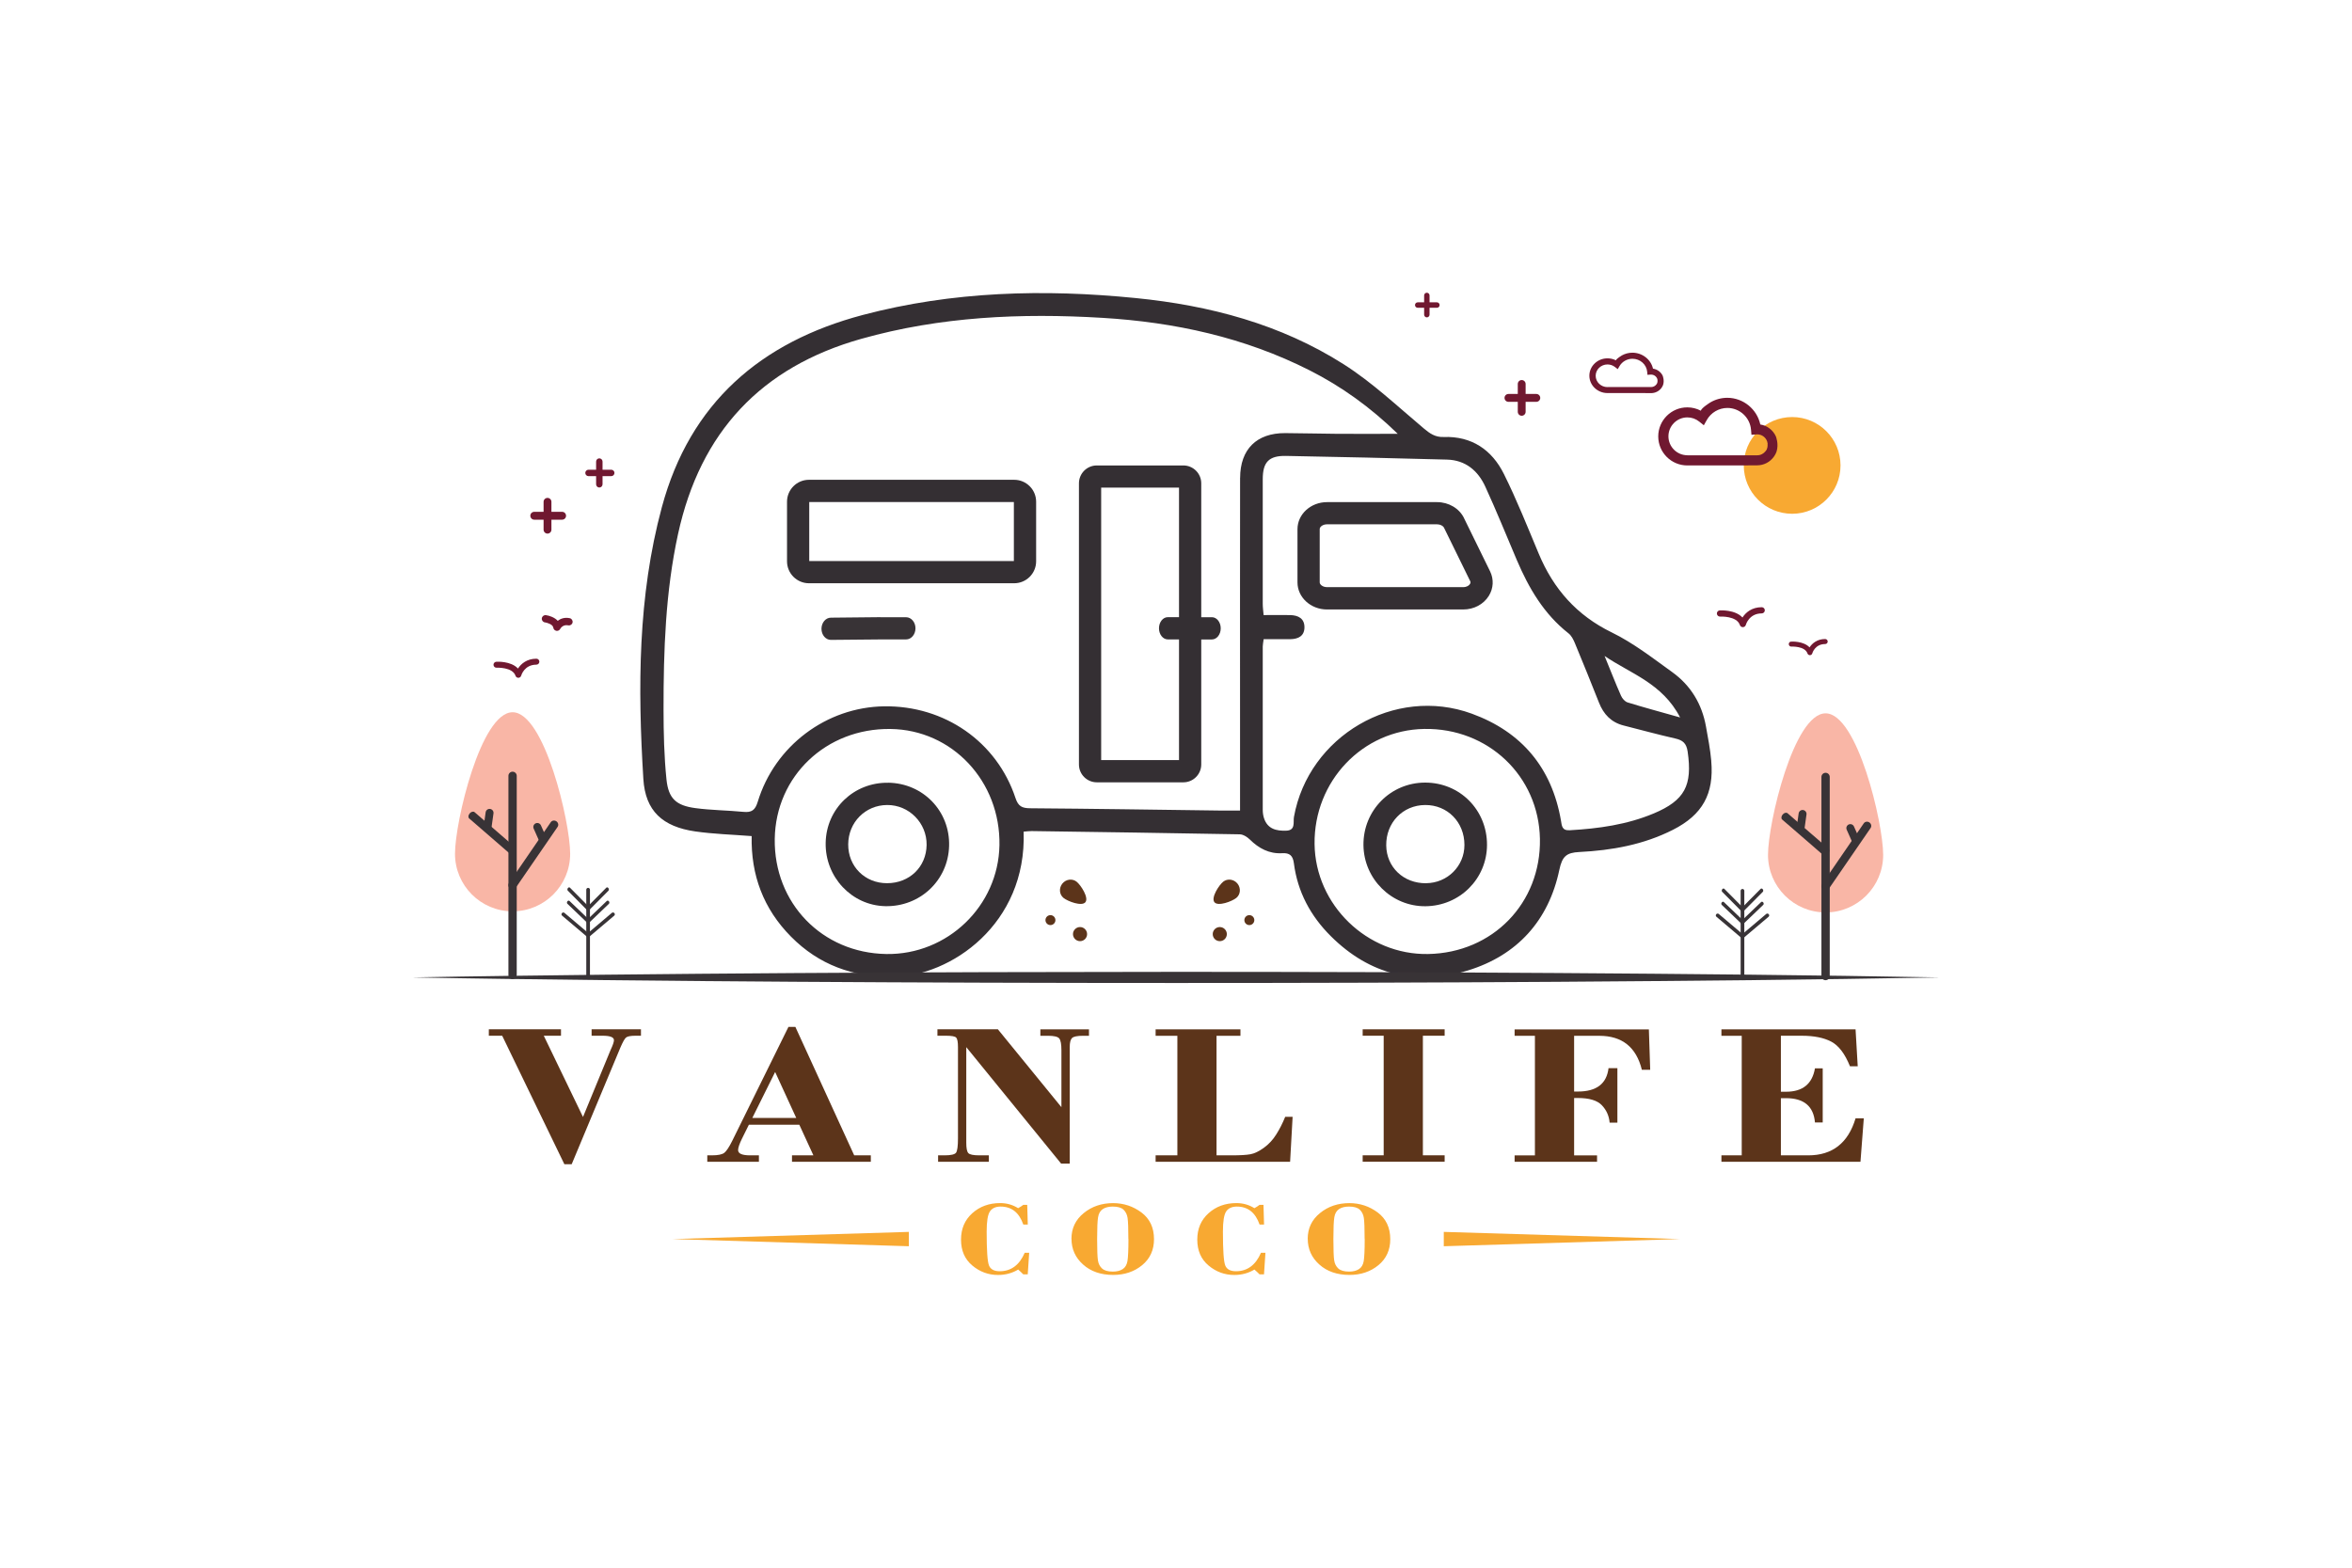 <?xml version="1.0" encoding="UTF-8"?> <svg xmlns="http://www.w3.org/2000/svg" id="Calque_2" viewBox="0 0 600 400"><defs><style> .cls-1 { fill: none; } .cls-2 { fill: #383336; } .cls-3 { fill: #342f33; } .cls-4 { fill: #f8a932; } .cls-5 { fill: #5c341a; } .cls-6 { fill: #701830; } .cls-7 { fill: #f9b6a6; } </style></defs><g id="Calque_1-2" data-name="Calque_1"><rect class="cls-1" width="600" height="400"></rect><g><path class="cls-3" d="M436.55,194.16c-.26-2.96-.83-5.9-1.36-8.83-1.03-5.73-3.89-10.44-8.58-13.82-5-3.6-9.95-7.46-15.44-10.14-8.96-4.37-14.87-11.09-18.63-20.08-2.86-6.83-5.6-13.73-8.89-20.35-3.06-6.16-8.21-9.69-15.38-9.44-2.15.08-3.52-.89-5.1-2.22-6.67-5.61-13.09-11.69-20.4-16.34-16.1-10.24-34.18-15.01-53.06-16.89-23.43-2.34-46.73-1.73-69.59,4.31-26.01,6.88-44.11,22.41-51.29,49.08-6.14,22.78-6.14,46.03-4.71,69.31.5,8.18,4.91,12.19,13.24,13.39,4.65.67,9.38.8,14.39,1.19-.21,9.93,2.99,18.54,10.03,25.65,7.15,7.23,15.81,10.32,25.91,10.27,14.81-.08,34.27-13.49,33.44-37.05.82-.06,1.43-.16,2.04-.15,17.7.25,35.4.5,53.1.83.87.02,1.89.67,2.56,1.32,2.31,2.28,4.95,3.69,8.26,3.5,1.88-.11,2.72.57,2.98,2.56.94,7.3,4.25,13.47,9.46,18.64,9.92,9.86,21.84,12.73,34.95,8.71,12.54-3.85,20.57-12.71,23.3-25.63.73-3.46,1.78-4.43,5.14-4.59,8.26-.41,16.38-1.87,23.86-5.67,7.53-3.82,10.5-9.17,9.76-17.55ZM428.6,183.06c-5.02-1.42-9.24-2.55-13.41-3.84-.67-.21-1.36-1-1.66-1.69-1.49-3.34-2.79-6.78-4.2-10.16,6.59,4.51,14.74,6.94,19.27,15.69ZM254.96,215.69c-.29,15.49-13.27,27.97-28.85,27.73-16.38-.25-28.71-12.98-28.47-29.38.24-16,13.11-28.25,29.5-28.04,15.78.19,28.12,13.36,27.82,29.69ZM316.35,121.92c-.04,20.89-.01,41.79-.01,62.68,0,7.29,0,14.57,0,22.21-2.01,0-3.72.02-5.42,0-16.05-.21-32.1-.46-48.15-.58-2.06-.02-3.02-.51-3.71-2.59-4.77-14.4-18.12-23.64-33.53-23.42-14.7.21-27.89,10.08-32.23,24.36-.65,2.14-1.55,2.77-3.64,2.57-4.09-.4-8.23-.41-12.29-.96-4.88-.66-6.84-2.42-7.35-7.3-.61-5.92-.74-11.9-.75-17.86-.01-15.04.48-30.03,3.71-44.82,5.67-25.95,21.18-42.56,46.75-49.76,20.16-5.68,40.74-6.6,61.49-5.35,18.46,1.11,36.25,4.98,52.86,13.39,8.11,4.11,15.44,9.35,22.49,16.2-5.65,0-10.54.03-15.43,0-4.43-.03-8.85-.16-13.28-.18-7.27-.04-11.49,4.1-11.5,11.43ZM364.31,243.42c-15.56.28-28.77-12.53-28.96-28.07-.19-16.03,12.25-29.1,27.97-29.36,16.3-.28,29.23,12.02,29.52,28.07.29,16.36-12.05,29.07-28.53,29.36ZM421.85,207.56c-6.82,2.86-14.05,3.86-21.39,4.28-2.03.12-2.03-1.14-2.26-2.5-2.33-13.45-10.03-22.6-22.73-27.24-19.69-7.2-41.68,5.72-45.38,26.34-.24,1.32.49,3.42-1.96,3.51-2.51.09-4.77-.41-5.68-3.19-.22-.67-.32-1.41-.32-2.11-.01-13.9,0-27.8,0-41.69,0-.49.12-.98.23-1.87,2.31,0,4.55.02,6.79,0,1.97-.02,3.57-.76,3.62-2.94.05-2.34-1.57-3.17-3.68-3.21-2.15-.03-4.3,0-6.74,0-.09-1.09-.22-1.97-.22-2.85-.01-10.6-.02-21.21,0-31.81,0-4.36,1.55-6.03,5.93-5.95,13.69.24,27.37.58,41.05.94,4.75.12,7.93,2.83,9.8,6.91,2.83,6.16,5.37,12.46,8.03,18.71,3.06,7.18,6.91,13.78,13.19,18.71.75.59,1.26,1.61,1.64,2.53,2.09,5.04,4.14,10.09,6.14,15.16,1.17,2.97,3.12,5.03,6.29,5.83,4.39,1.11,8.75,2.31,13.16,3.31,1.94.44,2.86,1.22,3.17,3.37,1.24,8.59-.71,12.42-8.69,15.77Z"></path><path class="cls-3" d="M363.55,199.68c-8.82.01-15.83,7.13-15.73,15.96.1,8.66,7.19,15.66,15.8,15.59,8.75-.07,15.7-7,15.72-15.66.02-8.91-6.93-15.9-15.79-15.89ZM363.8,225.36c-5.75.05-10.1-4.08-10.17-9.65-.07-5.8,4.22-10.27,9.92-10.31,5.7-.04,10.04,4.37,10.03,10.2,0,5.39-4.33,9.71-9.78,9.75Z"></path><path class="cls-3" d="M226.59,199.72c-8.77-.13-15.8,6.62-15.96,15.33-.16,8.72,6.65,15.97,15.18,16.16,8.88.2,16.08-6.58,16.31-15.38.24-8.86-6.62-15.98-15.52-16.12ZM226.27,225.35c-5.65,0-9.93-4.29-9.89-9.92.03-5.61,4.36-9.99,9.91-10.03,5.6-.04,10.17,4.58,10.09,10.2-.08,5.6-4.38,9.76-10.1,9.75Z"></path><path class="cls-3" d="M258.72,122.42h-52.35c-3.09,0-5.6,2.51-5.6,5.6v15.2c0,3.09,2.51,5.6,5.6,5.6h52.35c3.09,0,5.6-2.51,5.6-5.6v-15.2c0-3.09-2.51-5.6-5.6-5.6ZM258.64,143.15h-52.2v-15.05h52.2v15.05Z"></path><path class="cls-3" d="M309.16,157.48h-2.72v-34.16c0-2.52-2.05-4.56-4.56-4.56h-22.08c-2.52,0-4.56,2.05-4.56,4.56v71.73c0,2.52,2.05,4.56,4.56,4.56h22.08c2.52,0,4.56-2.05,4.56-4.56v-31.89h2.72c1.24,0,2.25-1.27,2.25-2.84h0c0-1.57-1.01-2.84-2.25-2.84ZM300.77,193.93h-19.86v-69.51h19.86v33.05h-2.86c-1.24,0-2.25,1.27-2.25,2.84h0c0,1.57,1.01,2.84,2.25,2.84h2.86v30.78Z"></path><path class="cls-2" d="M231.15,157.49h-6.54s0-.01,0-.01h-.12s-.74,0-.74,0h0s-11.79.12-11.79.12c-1.32,0-2.39,1.27-2.4,2.83,0,1.57,1.07,2.84,2.39,2.84l13.12-.12h6.07c1.32.01,2.39-1.26,2.4-2.82s-1.07-2.84-2.39-2.84Z"></path><path class="cls-3" d="M373.47,132.18c-1.21-2.47-3.91-4.06-6.87-4.06h-28.08c-4.15,0-7.53,3.09-7.53,6.9v13.59c0,3.8,3.38,6.9,7.53,6.9h34.74c2.74,0,5.19-1.3,6.54-3.47,1.19-1.91,1.31-4.24.33-6.25l-6.66-13.59ZM374.99,149.01c-.24.39-.82.8-1.73.8h-34.74c-1.06,0-1.86-.64-1.86-1.22v-13.59c0-.58.79-1.22,1.86-1.22h28.08c.79,0,1.52.36,1.78.89l6.66,13.59c.09.18.16.42-.05.75Z"></path><g><path class="cls-5" d="M148.72,285.01l7.02-17.05c.59-1.26.88-2.11.88-2.55,0-.76-.96-1.14-2.88-1.14h-2.82v-1.64h12.59v1.64h-1.37c-1.28,0-2.1.16-2.45.47-.36.31-.83,1.16-1.42,2.53l-12.43,29.78h-1.87l-15.86-32.78h-3.41v-1.64h18.41v1.64h-4.39l10.01,20.74Z"></path><path class="cls-5" d="M203.91,286.98h-12.87l-1.72,3.47c-.68,1.38-1.03,2.38-1.03,3,0,.89,1.02,1.34,3.05,1.34h2.26v1.64h-13.17v-1.64h1.19c1.56,0,2.62-.22,3.17-.66s1.22-1.46,2.01-3.05l14.34-29.07h1.76l15.01,32.78h4.24v1.64h-20.11v-1.64h5.46l-3.59-7.81ZM191.91,285.24h11.21l-5.38-11.72-5.82,11.72Z"></path><path class="cls-5" d="M254.57,262.64l16.2,19.86v-14.54c0-1.53-.18-2.52-.55-2.99-.37-.46-1.33-.69-2.9-.69h-1.92v-1.64h12.4v1.64h-1.43c-1.54,0-2.51.19-2.9.58-.39.39-.58,1.16-.58,2.32v29.71h-2.2l-24.19-29.71v24.41c0,1.36.17,2.24.52,2.62.35.39,1.3.58,2.86.58h2.38v1.64h-12.95v-1.64h1.62c1.65,0,2.63-.23,2.96-.68.32-.45.49-1.66.49-3.61v-23.33c0-1.28-.15-2.08-.44-2.41-.29-.33-1.15-.49-2.58-.49h-2.22v-1.64h15.44Z"></path><path class="cls-5" d="M329.12,296.43h-34.32v-1.64h5.55v-30.51h-5.55v-1.64h21.64v1.64h-6.1v30.51h3.87c2.15,0,3.74-.09,4.77-.28,1.03-.18,2.16-.73,3.41-1.63s2.31-2.03,3.17-3.4c.86-1.36,1.63-2.87,2.3-4.52h1.89l-.64,11.47Z"></path><path class="cls-5" d="M362.98,264.27v30.51h5.55v1.64h-20.91v-1.64h5.36v-30.51h-5.36v-1.64h20.91v1.64h-5.55Z"></path><path class="cls-5" d="M401.56,264.27v14.24h.98c4.73,0,7.33-1.99,7.8-5.97h2.26v13.91h-1.98c-.14-1.71-.8-3.19-1.97-4.43-1.17-1.24-3.21-1.86-6.11-1.86h-.98v14.64h5.85v1.64h-21.03v-1.64h5.18v-30.51h-5.18v-1.64h34.25l.34,10.31h-2.13c-1.42-5.78-5.04-8.67-10.85-8.67h-6.43Z"></path><path class="cls-5" d="M454.31,264.27v14.29h1.31c4.25,0,6.7-1.99,7.38-5.97h1.98v13.81h-1.98c-.35-4.13-2.8-6.2-7.38-6.2h-1.31v14.59h6.98c6.16,0,10.18-3.15,12.07-9.45h2.1l-.85,11.09h-35.47v-1.64h5.18v-30.51h-5.18v-1.64h34.22l.55,9.42h-1.98c-1.28-3.19-2.88-5.29-4.78-6.29-1.9-1-4.41-1.5-7.53-1.5h-5.31Z"></path></g><path class="cls-2" d="M105.17,249.39c16.24-.31,32.47-.5,48.71-.69,16.24-.18,32.47-.31,48.71-.42,32.47-.21,64.94-.3,97.41-.31,32.47,0,64.94.09,97.41.3,32.47.22,64.94.52,97.41,1.12-32.47.59-64.94.9-97.41,1.12-32.47.21-64.94.3-97.41.3-32.47,0-64.94-.1-97.41-.31-16.24-.11-32.47-.24-48.71-.42-16.24-.19-32.47-.38-48.71-.69Z"></path><g><g><path class="cls-4" d="M262.05,307.45l.14,4.99h-1.14c-1.06-3.05-2.99-4.58-5.79-4.58-1.27,0-2.19.42-2.74,1.26-.55.84-.82,2.55-.82,5.13,0,4.8.2,7.68.6,8.65.4.97,1.31,1.46,2.72,1.46,2.9,0,5.04-1.57,6.39-4.72h1.14l-.37,5.51h-1.14c-.35-.36-.78-.77-1.3-1.22-1.53.92-3.24,1.38-5.14,1.38-2.46,0-4.64-.8-6.56-2.41-1.92-1.6-2.88-3.8-2.88-6.6s.96-5.01,2.87-6.74c1.91-1.72,4.28-2.59,7.11-2.59,1.68,0,3.21.43,4.59,1.3.51-.28.95-.56,1.3-.84h1Z"></path><path class="cls-4" d="M273.33,316.08c0-2.67,1.04-4.85,3.12-6.55,2.08-1.7,4.58-2.55,7.49-2.55,2.7,0,5.12.8,7.25,2.39,2.13,1.6,3.2,3.87,3.2,6.81,0,2.76-1.01,4.97-3.02,6.63-2.02,1.66-4.48,2.49-7.39,2.49-3.14,0-5.71-.88-7.68-2.65-1.98-1.76-2.96-3.96-2.96-6.58ZM287.85,316.16c0-2.73-.07-4.53-.2-5.4-.13-.87-.48-1.57-1.03-2.1-.56-.53-1.47-.8-2.74-.8-1.08,0-1.93.22-2.57.65-.64.43-1.03,1.12-1.19,2.07-.16.95-.24,2.8-.24,5.56s.07,4.54.2,5.42c.13.88.49,1.59,1.07,2.11.58.52,1.49.78,2.73.78,1.03,0,1.87-.21,2.52-.63.65-.42,1.05-1.11,1.22-2.06.16-.95.25-2.82.25-5.6Z"></path><path class="cls-4" d="M322.32,307.45l.14,4.99h-1.14c-1.06-3.05-2.99-4.58-5.79-4.58-1.27,0-2.19.42-2.74,1.26-.55.84-.82,2.55-.82,5.13,0,4.8.2,7.68.6,8.65.4.97,1.31,1.46,2.72,1.46,2.9,0,5.04-1.57,6.39-4.72h1.14l-.37,5.51h-1.14c-.35-.36-.78-.77-1.3-1.22-1.53.92-3.24,1.38-5.14,1.38-2.46,0-4.64-.8-6.56-2.41-1.92-1.6-2.88-3.8-2.88-6.6s.96-5.01,2.87-6.74c1.91-1.72,4.28-2.59,7.11-2.59,1.68,0,3.21.43,4.59,1.3.51-.28.95-.56,1.3-.84h1Z"></path><path class="cls-4" d="M333.6,316.08c0-2.67,1.04-4.85,3.12-6.55,2.08-1.7,4.58-2.55,7.49-2.55,2.7,0,5.12.8,7.25,2.39,2.13,1.6,3.2,3.87,3.2,6.81,0,2.76-1.01,4.97-3.02,6.63-2.02,1.66-4.48,2.49-7.39,2.49-3.14,0-5.71-.88-7.68-2.65-1.98-1.76-2.96-3.96-2.96-6.58ZM348.12,316.16c0-2.73-.07-4.53-.2-5.4-.13-.87-.48-1.57-1.03-2.1-.56-.53-1.47-.8-2.74-.8-1.08,0-1.93.22-2.57.65-.64.43-1.03,1.12-1.19,2.07-.16.95-.24,2.8-.24,5.56s.07,4.54.2,5.42c.13.88.49,1.59,1.07,2.11.58.52,1.49.78,2.73.78,1.03,0,1.87-.21,2.52-.63.65-.42,1.06-1.11,1.22-2.06.16-.95.25-2.82.25-5.6Z"></path></g><polygon class="cls-4" points="368.31 314.32 428.59 316.15 368.31 317.98 368.31 314.32"></polygon><polygon class="cls-4" points="231.85 317.98 171.56 316.15 231.85 314.32 231.85 317.98"></polygon></g><g><path class="cls-7" d="M480.4,218.12c0,8.11-6.58,14.69-14.69,14.69s-14.69-6.58-14.69-14.69,6.58-36.11,14.69-36.11,14.69,27.99,14.69,36.11Z"></path><g><path class="cls-2" d="M466.77,249.04c0,.58-.47,1.06-1.06,1.06h0c-.58,0-1.06-.47-1.06-1.06v-50.8c0-.58.47-1.06,1.06-1.06h0c.58,0,1.06.47,1.06,1.06v50.8Z"></path><path class="cls-2" d="M466.55,226.78c-.31.46-.96.56-1.44.23h0c-.48-.33-.62-.97-.3-1.43l10.64-15.5c.31-.46.96-.56,1.44-.23h0c.48.33.62.97.3,1.43l-10.65,15.5Z"></path><path class="cls-2" d="M466.47,216.56c.31.27.25.84-.13,1.29h0c-.38.44-.94.58-1.25.31l-10.45-9.05c-.31-.27-.25-.84.13-1.29h0c.38-.44.94-.58,1.25-.31l10.45,9.05Z"></path><path class="cls-2" d="M474.33,213.98c.23.51,0,1.11-.51,1.34h0c-.51.23-1.11,0-1.34-.51l-1.38-3.1c-.23-.51,0-1.11.51-1.34h0c.51-.23,1.11,0,1.34.51l1.38,3.1Z"></path><path class="cls-2" d="M460.37,211.18c-.08.55-.59.94-1.14.86h0c-.55-.08-.94-.59-.86-1.14l.47-3.36c.08-.55.59-.94,1.14-.86h0c.55.08.94.59.86,1.14l-.47,3.36Z"></path></g><g><path class="cls-2" d="M444.98,249.63c0,.26-.21.47-.47.47h0c-.26,0-.47-.21-.47-.47v-22.34c0-.26.21-.47.47-.47h0c.26,0,.47.21.47.47v22.34Z"></path><g><g><path class="cls-2" d="M444.17,239.25c.19.16.47.13.64-.07h0c.17-.2.15-.48-.04-.64l-6.31-5.34c-.19-.16-.47-.13-.64.07h0c-.17.2-.15.48.04.64l6.31,5.34Z"></path><path class="cls-2" d="M444.28,235.72c.15.14.39.1.54-.1h0c.15-.2.15-.47,0-.62l-5.06-4.84c-.15-.14-.39-.1-.54.1h0c-.15.2-.15.47,0,.62l5.06,4.84Z"></path><path class="cls-2" d="M444.28,232.54c.15.15.39.1.54-.11h0c.15-.21.16-.5.01-.65l-4.95-4.99c-.15-.15-.39-.1-.54.11h0c-.15.21-.16.5-.01.65l4.95,4.99Z"></path></g><g><path class="cls-2" d="M444.86,239.25c-.19.16-.47.13-.64-.07h0c-.17-.2-.15-.48.04-.64l6.31-5.34c.19-.16.47-.13.64.07h0c.17.2.15.48-.04.64l-6.31,5.34Z"></path><path class="cls-2" d="M444.75,235.72c-.15.14-.39.1-.54-.1h0c-.15-.2-.15-.47,0-.62l5.06-4.84c.15-.14.39-.1.54.1h0c.15.2.15.47,0,.62l-5.06,4.84Z"></path><path class="cls-2" d="M444.75,232.54c-.15.15-.39.1-.54-.11h0c-.15-.21-.16-.5-.01-.65l4.95-4.99c.15-.15.39-.1.54.11h0c.15.21.16.5.01.65l-4.95,4.99Z"></path></g></g></g></g><g><path class="cls-7" d="M145.45,217.84c0,8.11-6.58,14.69-14.69,14.69s-14.69-6.58-14.69-14.69,6.58-36.11,14.69-36.11,14.69,27.99,14.69,36.11Z"></path><g><path class="cls-2" d="M131.82,248.76c0,.58-.47,1.06-1.06,1.06h0c-.58,0-1.06-.47-1.06-1.06v-50.8c0-.58.47-1.06,1.06-1.06h0c.58,0,1.06.47,1.06,1.06v50.8Z"></path><path class="cls-2" d="M131.6,226.49c-.31.46-.96.56-1.44.23h0c-.48-.33-.62-.97-.3-1.43l10.64-15.5c.31-.46.96-.56,1.44-.23h0c.48.33.62.97.3,1.43l-10.65,15.5Z"></path><path class="cls-2" d="M131.52,216.28c.31.27.25.84-.13,1.29h0c-.38.44-.94.58-1.25.31l-10.45-9.05c-.31-.27-.25-.84.13-1.29h0c.38-.44.94-.58,1.25-.31l10.45,9.05Z"></path><path class="cls-2" d="M139.37,213.69c.23.51,0,1.11-.51,1.34h0c-.51.23-1.11,0-1.34-.51l-1.38-3.1c-.23-.51,0-1.11.51-1.34h0c.51-.23,1.11,0,1.34.51l1.38,3.1Z"></path><path class="cls-2" d="M125.42,210.9c-.08.55-.59.94-1.14.86h0c-.55-.08-.94-.59-.86-1.14l.47-3.36c.08-.55.59-.94,1.14-.86h0c.55.08.94.59.86,1.14l-.47,3.36Z"></path></g><g><path class="cls-2" d="M150.5,249.35c0,.26-.21.47-.47.47h0c-.26,0-.47-.21-.47-.47v-22.34c0-.26.21-.47.47-.47h0c.26,0,.47.21.47.47v22.34Z"></path><g><g><path class="cls-2" d="M149.7,238.97c.19.16.47.13.64-.07h0c.17-.2.15-.48-.04-.64l-6.31-5.34c-.19-.16-.47-.13-.64.07h0c-.17.2-.15.48.04.64l6.31,5.34Z"></path><path class="cls-2" d="M149.8,235.44c.15.14.39.1.54-.1h0c.15-.2.15-.47,0-.62l-5.06-4.84c-.15-.14-.39-.1-.54.1h0c-.15.2-.15.47,0,.62l5.06,4.84Z"></path><path class="cls-2" d="M149.8,232.25c.15.15.39.1.54-.11h0c.15-.21.16-.5.01-.65l-4.95-4.99c-.15-.15-.39-.1-.54.11h0c-.15.21-.16.5-.01.65l4.95,4.99Z"></path></g><g><path class="cls-2" d="M150.38,238.97c-.19.16-.47.13-.64-.07h0c-.17-.2-.15-.48.04-.64l6.31-5.34c.19-.16.47-.13.64.07h0c.17.2.15.48-.04.64l-6.31,5.34Z"></path><path class="cls-2" d="M150.28,235.44c-.15.14-.39.1-.54-.1h0c-.15-.2-.15-.47,0-.62l5.06-4.84c.15-.14.39-.1.54.1h0c.15.2.15.47,0,.62l-5.06,4.84Z"></path><path class="cls-2" d="M150.27,232.25c-.15.15-.39.1-.54-.11h0c-.15-.21-.16-.5-.01-.65l4.95-4.99c.15-.15.39-.1.54.11h0c.15.21.16.5.01.65l-4.95,4.99Z"></path></g></g></g></g><g><g><path class="cls-5" d="M309.37,238.34c0,1,.81,1.8,1.8,1.8s1.8-.81,1.8-1.8-.81-1.8-1.8-1.8-1.8.81-1.8,1.8Z"></path><path class="cls-5" d="M317.44,234.77c0,.7.57,1.27,1.27,1.27s1.27-.57,1.27-1.27-.57-1.27-1.27-1.27-1.27.57-1.27,1.27Z"></path><path class="cls-5" d="M312.04,224.97c-1.09.88-3.16,4.08-2.24,5.23.92,1.14,4.49-.21,5.58-1.09,1.09-.88,1.22-2.52.3-3.66-.92-1.14-2.55-1.35-3.64-.48Z"></path></g><g><path class="cls-5" d="M277.32,238.34c0,1-.81,1.8-1.8,1.8s-1.8-.81-1.8-1.8.81-1.8,1.8-1.8,1.8.81,1.8,1.8Z"></path><path class="cls-5" d="M269.24,234.77c0,.7-.57,1.27-1.27,1.27s-1.27-.57-1.27-1.27.57-1.27,1.27-1.27,1.27.57,1.27,1.27Z"></path><path class="cls-5" d="M274.65,224.97c1.09.88,3.16,4.08,2.24,5.23-.92,1.14-4.49-.21-5.58-1.09-1.09-.88-1.22-2.52-.3-3.66.92-1.14,2.55-1.35,3.64-.48Z"></path></g></g><path class="cls-6" d="M438.72,155.74c-.44.03-.77.41-.74.84.03.44.4.77.84.74.04,0,4.23-.21,5.03,2.16.11.32.41.54.75.54,0,0,.02,0,.03,0,.35-.01.65-.25.74-.59,0-.03.81-2.92,4.05-2.92.44,0,.79-.36.79-.79,0-.44-.36-.79-.79-.79h0c-2.52,0-4.08,1.34-4.91,2.63-1.89-2.04-5.61-1.82-5.79-1.81Z"></path><path class="cls-6" d="M456.92,163.7c-.36.02-.62.33-.6.68.02.36.34.63.68.6.04,0,3.44-.17,4.09,1.75.09.26.34.44.61.44,0,0,.01,0,.02,0,.28,0,.53-.2.6-.47.03-.1.69-2.37,3.29-2.37.36,0,.64-.29.64-.64,0-.36-.29-.64-.64-.64h0c-2.04,0-3.31,1.09-3.99,2.13-1.54-1.65-4.56-1.48-4.71-1.47Z"></path><path class="cls-6" d="M126.6,168.85c-.42.03-.73.39-.71.81.03.42.39.74.81.71.04,0,4.05-.2,4.81,2.06.1.31.39.51.72.51,0,0,.01,0,.02,0,.33,0,.62-.24.71-.56.03-.11.81-2.79,3.87-2.79.42,0,.76-.34.76-.76,0-.42-.34-.76-.76-.76h0c-2.4,0-3.9,1.28-4.69,2.51-1.81-1.95-5.36-1.74-5.54-1.73Z"></path><path class="cls-6" d="M139.02,158.8c.42.06,2.02.46,2.13,1.35.05.4.36.72.76.8.06.01.11.02.17.02.34,0,.67-.19.83-.5.06-.12.67-1.19,2.05-.91.5.1,1-.22,1.1-.73.1-.5-.22-1-.73-1.1-1.31-.27-2.34.12-3.05.67-.82-.89-2.14-1.32-3.01-1.44-.51-.07-.98.29-1.05.8-.07.51.29.98.8,1.05Z"></path><path class="cls-6" d="M419.76,100.31h1.42c1.09,0,2.06-.52,2.65-1.31.03-.04.05-.08.08-.12.12-.18.23-.37.31-.58,0-.01,0-.02.01-.03.01-.04.03-.07.04-.11.36-1.13-.11-2.26-.12-2.3-.45-.94-1.37-1.63-2.47-1.8-.52-2.33-2.71-4.07-5.25-4.07-.96,0-1.88.25-2.68.69-.04.03-1.41.84-1.53,1.26,0,0,0,0,0,0-.66-.34-1.39-.51-2.15-.51-2.55,0-4.62,1.99-4.62,4.43s2.07,4.43,4.62,4.43h9.69ZM410.07,98.77c-1.66,0-3.01-1.3-3.01-2.89s1.35-2.89,3.01-2.89c.69,0,1.34.22,1.88.63l.74.57.46-.79c.67-1.14,1.93-1.86,3.29-1.86,1.96,0,3.6,1.46,3.76,3.33l.07.77.8-.06s.08,0,.12,0c.73,0,1.35.45,1.58,1.08h0s0,0,0,0c.04.11.07.23.08.35,0,0-.01.02-.02.02.03.32,0,.77-.31,1.09h0c-.3.39-.79.64-1.33.64h-11.11Z"></path><circle class="cls-4" cx="457.18" cy="118.75" r="12.34"></circle><path class="cls-6" d="M445.98,118.73h2.28c1.75,0,3.3-.87,4.25-2.19.05-.06.09-.13.13-.19.2-.3.37-.62.5-.96,0-.02.01-.04.02-.05.02-.06.04-.12.06-.18.58-1.89-.17-3.78-.2-3.84-.72-1.57-2.19-2.73-3.96-3.01-.84-3.9-4.34-6.81-8.42-6.81-1.53,0-3.01.41-4.3,1.16-.07.04-2.26,1.4-2.45,2.11,0,0,0,0-.01.02-1.06-.56-2.23-.85-3.45-.85-4.08,0-7.41,3.32-7.41,7.41s3.32,7.41,7.41,7.41h15.54ZM430.45,116.16c-2.66,0-4.83-2.17-4.83-4.83s2.17-4.83,4.83-4.83c1.1,0,2.14.36,3.01,1.06l1.19.95.74-1.32c1.07-1.91,3.09-3.1,5.28-3.1,3.13,0,5.78,2.45,6.02,5.57l.11,1.28,1.28-.1c.07,0,.13-.01.2-.01,1.17,0,2.16.76,2.53,1.81h0s0,0,0,.01c.06.19.11.38.13.58,0,.01-.02.03-.03.04.04.53,0,1.28-.49,1.82h0c-.49.65-1.26,1.08-2.14,1.08h-17.82Z"></path><path class="cls-6" d="M143.4,130.59h-2.73v-2.55c0-.55-.45-1-1-1s-1,.45-1,1v2.55h-2.38c-.55,0-1,.45-1,1h0c0,.56.45,1.01,1,1.01h2.38v2.55c0,.55.45,1,1,1s1-.45,1-1v-2.55h2.73c.55,0,1-.45,1-1h0c0-.56-.45-1.01-1-1.01Z"></path><path class="cls-6" d="M155.93,119.85h-2.22v-2.08c0-.45-.37-.82-.82-.82s-.82.37-.82.82v2.08h-1.94c-.45,0-.82.37-.82.82h0c0,.45.37.82.82.82h1.94v2.08c0,.45.37.82.82.82s.82-.37.82-.82v-2.08h2.22c.45,0,.82-.37.82-.82h0c0-.45-.37-.82-.82-.82Z"></path><path class="cls-6" d="M391.92,100.52h-2.73v-2.55c0-.55-.45-1-1-1s-1,.45-1,1v2.55h-2.38c-.55,0-1,.45-1,1h0c0,.56.45,1.01,1,1.01h2.38v2.55c0,.55.45,1,1,1s1-.45,1-1v-2.55h2.73c.55,0,1-.45,1-1h0c0-.56-.45-1.01-1-1.01Z"></path><path class="cls-6" d="M366.56,77.14h-1.88v-1.76c0-.38-.31-.69-.69-.69s-.69.31-.69.69v1.76h-1.64c-.38,0-.69.31-.69.69h0c0,.39.31.7.69.7h1.64v1.76c0,.38.31.69.69.69s.69-.31.69-.69v-1.76h1.88c.38,0,.69-.31.69-.69h0c0-.39-.31-.7-.69-.7Z"></path></g></g></svg> 